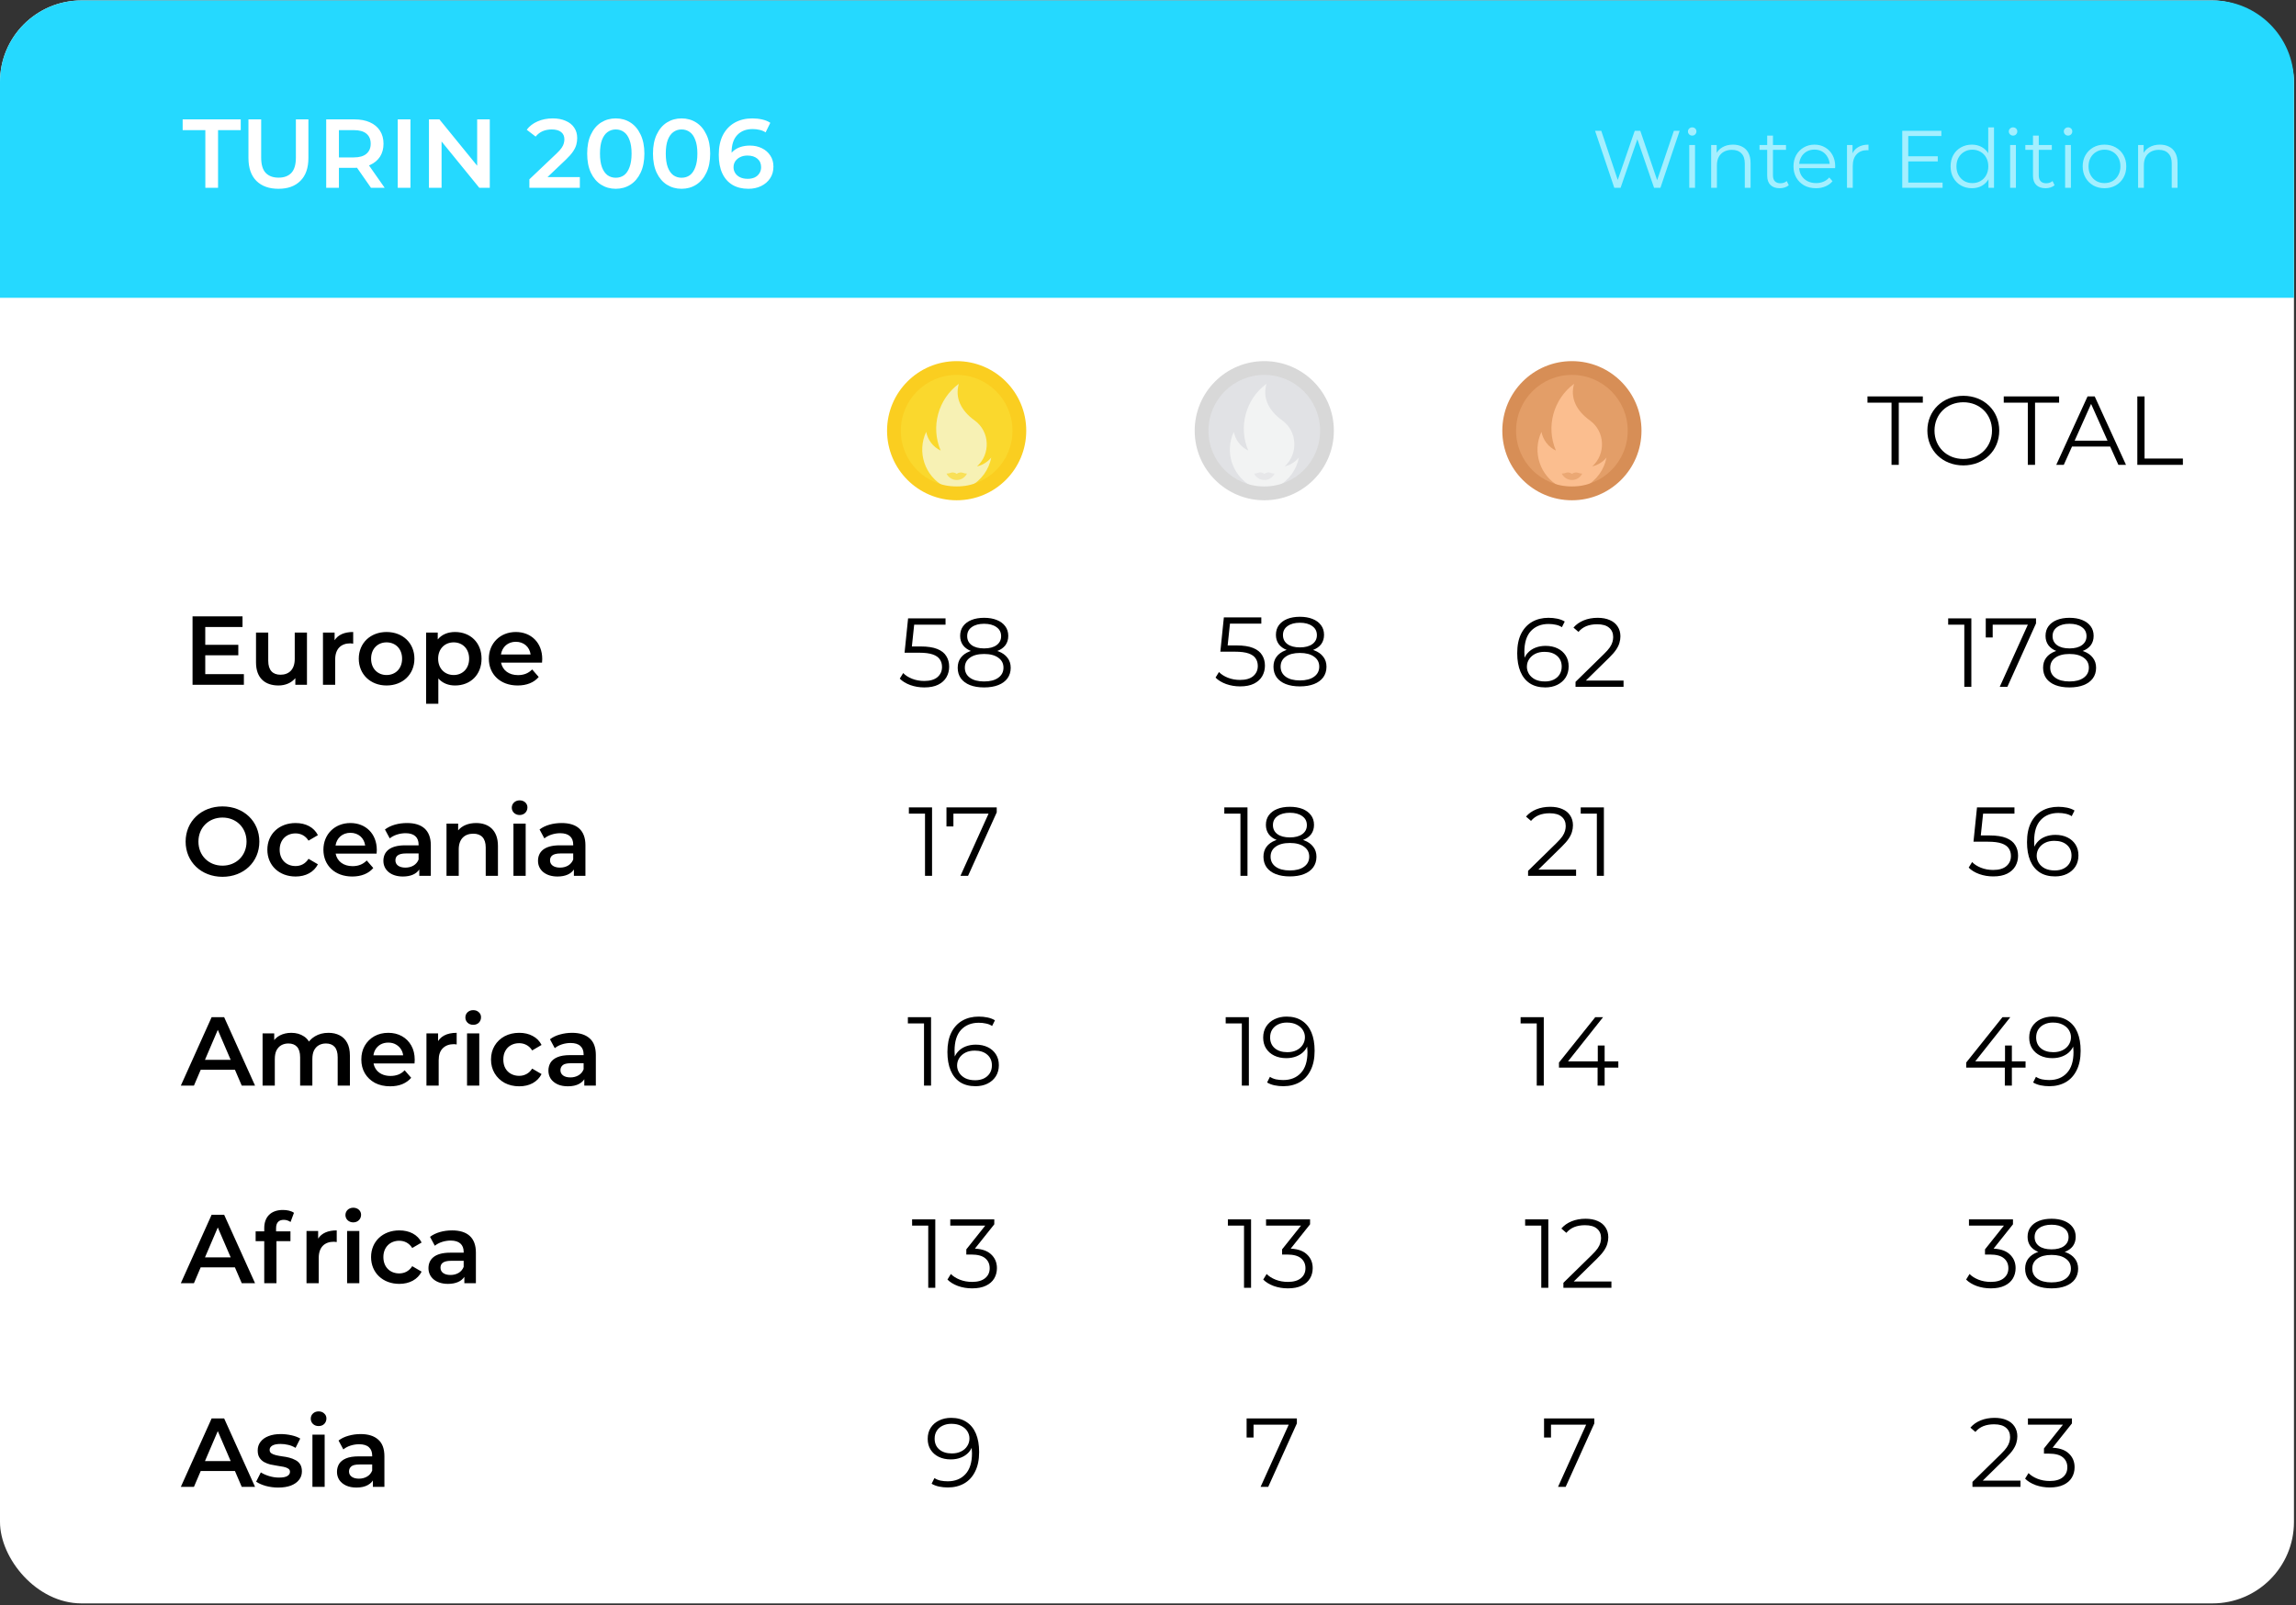 <svg width="1127" height="788" viewBox="0 0 1127 788" fill="none" xmlns="http://www.w3.org/2000/svg">
<rect x="0" y="0" width="1127" height="788" fill="#333333" stroke="none"/>
<rect y="0.211" width="1126" height="787" rx="40" fill="white"/>
<g clip-path="url(#clip0_4886_7716)">
<path d="M469.623 241.289C486.098 241.289 499.454 227.933 499.454 211.458C499.454 194.982 486.098 181.626 469.623 181.626C453.147 181.626 439.792 194.982 439.792 211.458C439.792 227.933 453.147 241.289 469.623 241.289Z" fill="#FAD82D"/>
<path d="M463.533 238.859C453.911 233.71 449.988 221.909 454.627 212.024C455.377 215.928 457.923 219.408 461.726 221.211C456.764 209.609 460.417 195.97 470.654 188.429C468.641 195.325 471.734 201.633 478.368 206.395C485.958 211.844 486.277 222.959 479.579 228.97C482.238 228.351 484.713 226.885 486.562 224.643C485.422 230.519 481.736 235.836 476.088 238.859" fill="#F7F1B4"/>
<g opacity="0.68">
<path d="M472.638 232.128C471.903 231.854 470.666 231.828 469.619 232.679C468.573 231.828 467.336 231.854 466.601 232.128C465.986 232.357 465.506 232.51 464.598 232.503C465.494 234.374 467.407 235.664 469.619 235.664C471.832 235.664 473.741 234.374 474.641 232.503C473.737 232.51 473.253 232.357 472.638 232.128Z" fill="#FAD82D"/>
</g>
<path d="M469.574 177.299C450.708 177.299 435.416 192.592 435.416 211.458C435.416 230.324 450.708 245.617 469.574 245.617C488.441 245.617 503.733 230.324 503.733 211.458C503.733 192.592 488.441 177.299 469.574 177.299ZM469.574 238.859C454.439 238.859 442.173 226.589 442.173 211.458C442.173 196.327 454.439 184.057 469.574 184.057C484.709 184.057 496.976 196.327 496.976 211.458C496.976 226.589 484.706 238.859 469.574 238.859Z" fill="#FACE20"/>
</g>
<path d="M771.623 242.557C788.799 242.557 802.722 228.633 802.722 211.458C802.722 194.283 788.799 180.359 771.623 180.359C754.448 180.359 740.524 194.283 740.524 211.458C740.524 228.633 754.448 242.557 771.623 242.557Z" fill="#E39E68"/>
<path d="M765.533 238.859C755.911 233.71 751.988 221.909 756.627 212.024C757.377 215.928 759.923 219.408 763.726 221.211C758.764 209.609 762.417 195.97 772.654 188.429C770.641 195.325 773.734 201.633 780.368 206.395C787.958 211.844 788.277 222.959 781.579 228.97C784.238 228.351 786.713 226.885 788.562 224.643C787.422 230.519 783.736 235.836 778.088 238.859" fill="#FBBE8F"/>
<g opacity="0.68">
<path d="M774.638 232.128C773.903 231.854 772.666 231.828 771.619 232.679C770.573 231.828 769.336 231.854 768.601 232.128C767.986 232.357 767.506 232.51 766.598 232.503C767.494 234.374 769.407 235.664 771.619 235.664C773.832 235.664 775.741 234.374 776.641 232.503C775.737 232.51 775.253 232.357 774.638 232.128Z" fill="#E39E68"/>
</g>
<path d="M771.574 177.299C752.708 177.299 737.416 192.592 737.416 211.458C737.416 230.324 752.708 245.617 771.574 245.617C790.441 245.617 805.733 230.324 805.733 211.458C805.733 192.592 790.441 177.299 771.574 177.299ZM771.574 238.859C756.439 238.859 744.173 226.589 744.173 211.458C744.173 196.327 756.439 184.057 771.574 184.057C786.709 184.057 798.976 196.327 798.976 211.458C798.976 226.589 786.706 238.859 771.574 238.859Z" fill="#D78E56"/>
<path d="M620.623 242.028C637.506 242.028 651.193 228.341 651.193 211.458C651.193 194.574 637.506 180.888 620.623 180.888C603.739 180.888 590.053 194.574 590.053 211.458C590.053 228.341 603.739 242.028 620.623 242.028Z" fill="#E1E2E5"/>
<path d="M614.533 238.859C604.911 233.71 600.988 221.909 605.627 212.024C606.377 215.928 608.923 219.408 612.726 221.211C607.764 209.609 611.417 195.97 621.654 188.429C619.641 195.325 622.734 201.633 629.368 206.395C636.958 211.844 637.277 222.959 630.579 228.97C633.238 228.351 635.713 226.885 637.562 224.643C636.422 230.519 632.736 235.836 627.088 238.859" fill="#F2F3F3"/>
<g opacity="0.68">
<path d="M623.638 232.128C622.903 231.854 621.666 231.828 620.619 232.679C619.573 231.828 618.336 231.854 617.601 232.128C616.986 232.357 616.506 232.51 615.598 232.503C616.494 234.374 618.407 235.664 620.619 235.664C622.832 235.664 624.741 234.374 625.641 232.503C624.737 232.51 624.253 232.357 623.638 232.128Z" fill="#E1E2E5"/>
</g>
<path d="M620.574 177.299C601.708 177.299 586.416 192.592 586.416 211.458C586.416 230.324 601.708 245.617 620.574 245.617C639.441 245.617 654.733 230.324 654.733 211.458C654.733 192.592 639.441 177.299 620.574 177.299ZM620.574 238.859C605.439 238.859 593.173 226.589 593.173 211.458C593.173 196.327 605.439 184.057 620.574 184.057C635.709 184.057 647.976 196.327 647.976 211.458C647.976 226.589 635.706 238.859 620.574 238.859Z" fill="#D8D8D8"/>
<path d="M928.466 228.211V197.683H916.658V194.611H943.826V197.683H932.018V228.211H928.466ZM963.72 228.499C953.544 228.499 946.056 221.203 946.056 211.411C946.056 201.619 953.544 194.323 963.72 194.323C973.8 194.323 981.336 201.571 981.336 211.411C981.336 221.251 973.8 228.499 963.72 228.499ZM963.72 225.331C971.784 225.331 977.784 219.427 977.784 211.411C977.784 203.395 971.784 197.491 963.72 197.491C955.608 197.491 949.56 203.395 949.56 211.411C949.56 219.427 955.608 225.331 963.72 225.331ZM995.357 228.211V197.683H983.549V194.611H1010.72V197.683H998.909V228.211H995.357ZM1039.81 228.211L1035.78 219.235H1017.06L1013.02 228.211H1009.33L1024.69 194.611H1028.19L1043.55 228.211H1039.81ZM1018.35 216.355H1034.48L1026.42 198.307L1018.35 216.355ZM1049.11 228.211V194.611H1052.66V225.139H1071.48V228.211H1049.11Z" fill="black"/>
<path d="M453.706 337.499C451.306 337.499 449.018 337.115 446.842 336.347C444.666 335.547 442.938 334.491 441.658 333.179L443.338 330.443C444.394 331.563 445.834 332.491 447.658 333.227C449.514 333.963 451.514 334.331 453.658 334.331C456.506 334.331 458.666 333.707 460.138 332.459C461.642 331.179 462.394 329.515 462.394 327.467C462.394 326.027 462.042 324.795 461.338 323.771C460.666 322.715 459.514 321.899 457.882 321.323C456.25 320.747 454.01 320.459 451.162 320.459H444.01L445.738 303.611H464.122V306.683H447.13L448.906 305.003L447.418 319.115L445.642 317.387H451.93C455.322 317.387 458.042 317.803 460.09 318.635C462.138 319.467 463.61 320.635 464.506 322.139C465.434 323.611 465.898 325.339 465.898 327.323C465.898 329.211 465.45 330.939 464.554 332.507C463.658 334.043 462.314 335.259 460.522 336.155C458.73 337.051 456.458 337.499 453.706 337.499ZM483.053 337.499C480.365 337.499 478.045 337.115 476.093 336.347C474.173 335.579 472.685 334.475 471.629 333.035C470.605 331.563 470.093 329.835 470.093 327.851C470.093 325.931 470.589 324.299 471.581 322.955C472.605 321.579 474.077 320.523 475.997 319.787C477.949 319.051 480.301 318.683 483.053 318.683C485.773 318.683 488.109 319.051 490.061 319.787C492.013 320.523 493.501 321.579 494.525 322.955C495.581 324.299 496.109 325.931 496.109 327.851C496.109 329.835 495.581 331.563 494.525 333.035C493.469 334.475 491.965 335.579 490.013 336.347C488.061 337.115 485.741 337.499 483.053 337.499ZM483.053 334.571C486.029 334.571 488.349 333.963 490.013 332.747C491.709 331.531 492.557 329.883 492.557 327.803C492.557 325.723 491.709 324.091 490.013 322.907C488.349 321.691 486.029 321.083 483.053 321.083C480.077 321.083 477.757 321.691 476.093 322.907C474.429 324.091 473.597 325.723 473.597 327.803C473.597 329.883 474.429 331.531 476.093 332.747C477.757 333.963 480.077 334.571 483.053 334.571ZM483.053 320.651C480.557 320.651 478.429 320.315 476.669 319.643C474.941 318.971 473.613 318.011 472.685 316.763C471.757 315.483 471.293 313.963 471.293 312.203C471.293 310.347 471.773 308.763 472.733 307.451C473.725 306.107 475.101 305.083 476.861 304.379C478.621 303.675 480.685 303.323 483.053 303.323C485.421 303.323 487.485 303.675 489.245 304.379C491.037 305.083 492.429 306.107 493.421 307.451C494.413 308.763 494.909 310.347 494.909 312.203C494.909 313.963 494.445 315.483 493.517 316.763C492.589 318.011 491.229 318.971 489.437 319.643C487.677 320.315 485.549 320.651 483.053 320.651ZM483.053 318.347C485.677 318.347 487.725 317.803 489.197 316.715C490.669 315.627 491.405 314.171 491.405 312.347C491.405 310.427 490.637 308.939 489.101 307.883C487.597 306.795 485.581 306.251 483.053 306.251C480.525 306.251 478.509 306.795 477.005 307.883C475.501 308.939 474.749 310.411 474.749 312.299C474.749 314.155 475.469 315.627 476.909 316.715C478.381 317.803 480.429 318.347 483.053 318.347Z" fill="black"/>
<path d="M100.752 330.979H119.712V336.211H94.512V302.611H119.04V307.843H100.752V316.579H116.976V321.715H100.752V330.979ZM144.674 310.579H150.674V336.211H144.962V332.947C143.042 335.299 140.018 336.547 136.706 336.547C130.13 336.547 125.666 332.947 125.666 325.219V310.579H131.666V324.403C131.666 329.059 133.874 331.267 137.666 331.267C141.842 331.267 144.674 328.675 144.674 323.539V310.579ZM164.242 314.323C165.97 311.635 169.09 310.291 173.362 310.291V316.003C172.834 315.907 172.402 315.859 171.97 315.859C167.41 315.859 164.53 318.547 164.53 323.779V336.211H158.53V310.579H164.242V314.323ZM189.737 336.547C181.865 336.547 176.105 331.075 176.105 323.395C176.105 315.715 181.865 310.291 189.737 310.291C197.705 310.291 203.417 315.715 203.417 323.395C203.417 331.075 197.705 336.547 189.737 336.547ZM189.737 331.411C194.105 331.411 197.369 328.291 197.369 323.395C197.369 318.499 194.105 315.379 189.737 315.379C185.417 315.379 182.153 318.499 182.153 323.395C182.153 328.291 185.417 331.411 189.737 331.411ZM223.363 310.291C230.851 310.291 236.371 315.475 236.371 323.395C236.371 331.363 230.851 336.547 223.363 336.547C220.099 336.547 217.219 335.443 215.155 333.091V345.523H209.155V310.579H214.867V313.939C216.883 311.491 219.859 310.291 223.363 310.291ZM222.691 331.411C227.011 331.411 230.275 328.291 230.275 323.395C230.275 318.499 227.011 315.379 222.691 315.379C218.371 315.379 215.059 318.499 215.059 323.395C215.059 328.291 218.371 331.411 222.691 331.411ZM266.157 323.539C266.157 324.019 266.109 324.739 266.061 325.315H245.949C246.669 329.059 249.789 331.459 254.253 331.459C257.133 331.459 259.389 330.547 261.213 328.675L264.429 332.371C262.125 335.107 258.525 336.547 254.109 336.547C245.517 336.547 239.949 331.027 239.949 323.395C239.949 315.763 245.565 310.291 253.197 310.291C260.685 310.291 266.157 315.523 266.157 323.539ZM253.197 315.091C249.309 315.091 246.477 317.587 245.901 321.331H260.445C259.965 317.635 257.133 315.091 253.197 315.091Z" fill="black"/>
<path d="M608.706 336.993C606.306 336.993 604.018 336.609 601.842 335.841C599.666 335.041 597.938 333.985 596.658 332.673L598.338 329.937C599.394 331.057 600.834 331.985 602.658 332.721C604.514 333.457 606.514 333.825 608.658 333.825C611.506 333.825 613.666 333.201 615.138 331.953C616.642 330.673 617.394 329.009 617.394 326.961C617.394 325.521 617.042 324.289 616.338 323.265C615.666 322.209 614.514 321.393 612.882 320.817C611.25 320.241 609.01 319.953 606.162 319.953H599.01L600.738 303.105H619.122V306.177H602.13L603.906 304.497L602.418 318.609L600.642 316.881H606.93C610.322 316.881 613.042 317.297 615.09 318.129C617.138 318.961 618.61 320.129 619.506 321.633C620.434 323.105 620.898 324.833 620.898 326.817C620.898 328.705 620.45 330.433 619.554 332.001C618.658 333.537 617.314 334.753 615.522 335.649C613.73 336.545 611.458 336.993 608.706 336.993ZM638.053 336.993C635.365 336.993 633.045 336.609 631.093 335.841C629.173 335.073 627.685 333.969 626.629 332.529C625.605 331.057 625.093 329.329 625.093 327.345C625.093 325.425 625.589 323.793 626.581 322.449C627.605 321.073 629.077 320.017 630.997 319.281C632.949 318.545 635.301 318.177 638.053 318.177C640.773 318.177 643.109 318.545 645.061 319.281C647.013 320.017 648.501 321.073 649.525 322.449C650.581 323.793 651.109 325.425 651.109 327.345C651.109 329.329 650.581 331.057 649.525 332.529C648.469 333.969 646.965 335.073 645.013 335.841C643.061 336.609 640.741 336.993 638.053 336.993ZM638.053 334.065C641.029 334.065 643.349 333.457 645.013 332.241C646.709 331.025 647.557 329.377 647.557 327.297C647.557 325.217 646.709 323.585 645.013 322.401C643.349 321.185 641.029 320.577 638.053 320.577C635.077 320.577 632.757 321.185 631.093 322.401C629.429 323.585 628.597 325.217 628.597 327.297C628.597 329.377 629.429 331.025 631.093 332.241C632.757 333.457 635.077 334.065 638.053 334.065ZM638.053 320.145C635.557 320.145 633.429 319.809 631.669 319.137C629.941 318.465 628.613 317.505 627.685 316.257C626.757 314.977 626.293 313.457 626.293 311.697C626.293 309.841 626.773 308.257 627.733 306.945C628.725 305.601 630.101 304.577 631.861 303.873C633.621 303.169 635.685 302.817 638.053 302.817C640.421 302.817 642.485 303.169 644.245 303.873C646.037 304.577 647.429 305.601 648.421 306.945C649.413 308.257 649.909 309.841 649.909 311.697C649.909 313.457 649.445 314.977 648.517 316.257C647.589 317.505 646.229 318.465 644.437 319.137C642.677 319.809 640.549 320.145 638.053 320.145ZM638.053 317.841C640.677 317.841 642.725 317.297 644.197 316.209C645.669 315.121 646.405 313.665 646.405 311.841C646.405 309.921 645.637 308.433 644.101 307.377C642.597 306.289 640.581 305.745 638.053 305.745C635.525 305.745 633.509 306.289 632.005 307.377C630.501 308.433 629.749 309.905 629.749 311.793C629.749 313.649 630.469 315.121 631.909 316.209C633.381 317.297 635.429 317.841 638.053 317.841Z" fill="black"/>
<path d="M758.506 337.499C755.53 337.499 753.018 336.843 750.97 335.531C748.922 334.187 747.37 332.267 746.314 329.771C745.258 327.243 744.73 324.219 744.73 320.699C744.73 316.891 745.37 313.707 746.65 311.147C747.962 308.555 749.77 306.603 752.074 305.291C754.378 303.979 757.05 303.323 760.09 303.323C761.594 303.323 763.034 303.467 764.41 303.755C765.786 304.043 767.002 304.507 768.058 305.147L766.666 307.931C765.802 307.355 764.81 306.955 763.69 306.731C762.57 306.475 761.386 306.347 760.138 306.347C756.522 306.347 753.626 307.499 751.45 309.803C749.306 312.107 748.234 315.547 748.234 320.123C748.234 320.827 748.266 321.707 748.33 322.763C748.426 323.787 748.618 324.811 748.906 325.835L747.706 324.923C748.058 323.259 748.746 321.851 749.77 320.699C750.794 319.515 752.074 318.619 753.61 318.011C755.146 317.403 756.826 317.099 758.65 317.099C760.89 317.099 762.858 317.515 764.554 318.347C766.25 319.179 767.578 320.347 768.538 321.851C769.498 323.355 769.978 325.131 769.978 327.179C769.978 329.259 769.482 331.083 768.49 332.651C767.498 334.187 766.122 335.387 764.362 336.251C762.634 337.083 760.682 337.499 758.506 337.499ZM758.362 334.571C759.962 334.571 761.37 334.283 762.586 333.707C763.834 333.099 764.81 332.251 765.514 331.163C766.218 330.043 766.57 328.747 766.57 327.275C766.57 325.067 765.802 323.307 764.266 321.995C762.762 320.683 760.714 320.027 758.122 320.027C756.394 320.027 754.89 320.347 753.61 320.987C752.33 321.627 751.322 322.507 750.586 323.627C749.85 324.715 749.482 325.963 749.482 327.371C749.482 328.587 749.818 329.755 750.49 330.875C751.162 331.963 752.154 332.859 753.466 333.563C754.81 334.235 756.442 334.571 758.362 334.571ZM773.356 337.211V334.763L787.324 321.083C788.604 319.835 789.564 318.747 790.204 317.819C790.844 316.859 791.276 315.963 791.5 315.131C791.724 314.299 791.836 313.515 791.836 312.779C791.836 310.827 791.164 309.291 789.82 308.171C788.508 307.051 786.556 306.491 783.964 306.491C781.98 306.491 780.22 306.795 778.684 307.403C777.18 308.011 775.884 308.955 774.796 310.235L772.348 308.123C773.66 306.587 775.34 305.403 777.388 304.571C779.436 303.739 781.724 303.323 784.252 303.323C786.524 303.323 788.492 303.691 790.156 304.427C791.82 305.131 793.1 306.171 793.996 307.547C794.924 308.923 795.388 310.539 795.388 312.395C795.388 313.483 795.228 314.555 794.908 315.611C794.62 316.667 794.076 317.787 793.276 318.971C792.508 320.123 791.372 321.435 789.868 322.907L777.052 335.483L776.092 334.139H796.924V337.211H773.356Z" fill="black"/>
<path d="M964.188 337.211V305.051L965.724 306.683H956.268V303.611H967.644V337.211H964.188ZM981.58 337.211L996.076 305.147L997.132 306.683H976.348L978.124 305.003V312.971H974.716V303.611H999.388V306.059L985.324 337.211H981.58ZM1015.82 337.499C1013.13 337.499 1010.81 337.115 1008.86 336.347C1006.94 335.579 1005.45 334.475 1004.39 333.035C1003.37 331.563 1002.86 329.835 1002.86 327.851C1002.86 325.931 1003.35 324.299 1004.35 322.955C1005.37 321.579 1006.84 320.523 1008.76 319.787C1010.71 319.051 1013.07 318.683 1015.82 318.683C1018.54 318.683 1020.87 319.051 1022.83 319.787C1024.78 320.523 1026.27 321.579 1027.29 322.955C1028.35 324.299 1028.87 325.931 1028.87 327.851C1028.87 329.835 1028.35 331.563 1027.29 333.035C1026.23 334.475 1024.73 335.579 1022.78 336.347C1020.83 337.115 1018.51 337.499 1015.82 337.499ZM1015.82 334.571C1018.79 334.571 1021.11 333.963 1022.78 332.747C1024.47 331.531 1025.32 329.883 1025.32 327.803C1025.32 325.723 1024.47 324.091 1022.78 322.907C1021.11 321.691 1018.79 321.083 1015.82 321.083C1012.84 321.083 1010.52 321.691 1008.86 322.907C1007.19 324.091 1006.36 325.723 1006.36 327.803C1006.36 329.883 1007.19 331.531 1008.86 332.747C1010.52 333.963 1012.84 334.571 1015.82 334.571ZM1015.82 320.651C1013.32 320.651 1011.19 320.315 1009.43 319.643C1007.71 318.971 1006.38 318.011 1005.45 316.763C1004.52 315.483 1004.06 313.963 1004.06 312.203C1004.06 310.347 1004.54 308.763 1005.5 307.451C1006.49 306.107 1007.87 305.083 1009.63 304.379C1011.39 303.675 1013.45 303.323 1015.82 303.323C1018.19 303.323 1020.25 303.675 1022.01 304.379C1023.8 305.083 1025.19 306.107 1026.19 307.451C1027.18 308.763 1027.67 310.347 1027.67 312.203C1027.67 313.963 1027.21 315.483 1026.28 316.763C1025.35 318.011 1023.99 318.971 1022.2 319.643C1020.44 320.315 1018.31 320.651 1015.82 320.651ZM1015.82 318.347C1018.44 318.347 1020.49 317.803 1021.96 316.715C1023.43 315.627 1024.17 314.171 1024.17 312.347C1024.17 310.427 1023.4 308.939 1021.87 307.883C1020.36 306.795 1018.35 306.251 1015.82 306.251C1013.29 306.251 1011.27 306.795 1009.77 307.883C1008.27 308.939 1007.51 310.411 1007.51 312.299C1007.51 314.155 1008.23 315.627 1009.67 316.715C1011.15 317.803 1013.19 318.347 1015.82 318.347Z" fill="black"/>
<path d="M453.555 533V500.84L455.091 502.472H445.635V499.4H457.011V533H453.555ZM478.819 533.288C475.843 533.288 473.331 532.632 471.283 531.32C469.235 529.976 467.683 528.056 466.627 525.56C465.571 523.032 465.043 520.008 465.043 516.488C465.043 512.68 465.683 509.496 466.963 506.936C468.275 504.344 470.083 502.392 472.387 501.08C474.691 499.768 477.363 499.112 480.403 499.112C481.907 499.112 483.347 499.256 484.723 499.544C486.099 499.832 487.315 500.296 488.371 500.936L486.979 503.72C486.115 503.144 485.123 502.744 484.003 502.52C482.883 502.264 481.699 502.136 480.451 502.136C476.835 502.136 473.939 503.288 471.763 505.592C469.619 507.896 468.547 511.336 468.547 515.912C468.547 516.616 468.579 517.496 468.643 518.552C468.739 519.576 468.931 520.6 469.219 521.624L468.019 520.712C468.371 519.048 469.059 517.64 470.083 516.488C471.107 515.304 472.387 514.408 473.923 513.8C475.459 513.192 477.139 512.888 478.963 512.888C481.203 512.888 483.171 513.304 484.867 514.136C486.563 514.968 487.891 516.136 488.851 517.64C489.811 519.144 490.291 520.92 490.291 522.968C490.291 525.048 489.795 526.872 488.803 528.44C487.811 529.976 486.435 531.176 484.675 532.04C482.947 532.872 480.995 533.288 478.819 533.288ZM478.675 530.36C480.275 530.36 481.683 530.072 482.899 529.496C484.147 528.888 485.123 528.04 485.827 526.952C486.531 525.832 486.883 524.536 486.883 523.064C486.883 520.856 486.115 519.096 484.579 517.784C483.075 516.472 481.027 515.816 478.435 515.816C476.707 515.816 475.203 516.136 473.923 516.776C472.643 517.416 471.635 518.296 470.899 519.416C470.163 520.504 469.795 521.752 469.795 523.16C469.795 524.376 470.131 525.544 470.803 526.664C471.475 527.752 472.467 528.648 473.779 529.352C475.123 530.024 476.755 530.36 478.675 530.36Z" fill="black"/>
<path d="M88.76 533L103.88 499.4H110.024L125.192 533H118.664L105.656 502.712H108.152L95.192 533H88.76ZM95.72 525.224L97.4 520.328H115.544L117.224 525.224H95.72ZM161.241 507.08C163.289 507.08 165.097 507.48 166.665 508.28C168.265 509.08 169.513 510.312 170.409 511.976C171.305 513.608 171.753 515.72 171.753 518.312V533H165.753V519.08C165.753 516.808 165.257 515.112 164.265 513.992C163.273 512.872 161.849 512.312 159.993 512.312C158.681 512.312 157.513 512.6 156.489 513.176C155.497 513.752 154.713 514.6 154.137 515.72C153.593 516.84 153.321 518.264 153.321 519.992V533H147.321V519.08C147.321 516.808 146.825 515.112 145.833 513.992C144.841 512.872 143.417 512.312 141.561 512.312C140.249 512.312 139.081 512.6 138.057 513.176C137.065 513.752 136.281 514.6 135.705 515.72C135.161 516.84 134.889 518.264 134.889 519.992V533H128.889V507.368H134.601V514.184L133.593 512.168C134.457 510.504 135.705 509.24 137.337 508.376C139.001 507.512 140.889 507.08 143.001 507.08C145.401 507.08 147.481 507.672 149.241 508.856C151.033 510.04 152.217 511.832 152.793 514.232L150.441 513.416C151.273 511.496 152.649 509.96 154.569 508.808C156.489 507.656 158.713 507.08 161.241 507.08ZM191.515 533.336C188.667 533.336 186.171 532.776 184.027 531.656C181.915 530.504 180.267 528.936 179.083 526.952C177.931 524.968 177.355 522.712 177.355 520.184C177.355 517.624 177.915 515.368 179.035 513.416C180.187 511.432 181.755 509.88 183.739 508.76C185.755 507.64 188.043 507.08 190.603 507.08C193.099 507.08 195.323 507.624 197.275 508.712C199.227 509.8 200.763 511.336 201.883 513.32C203.003 515.304 203.563 517.64 203.563 520.328C203.563 520.584 203.547 520.872 203.515 521.192C203.515 521.512 203.499 521.816 203.467 522.104H182.107V518.12H200.299L197.947 519.368C197.979 517.896 197.675 516.6 197.035 515.48C196.395 514.36 195.515 513.48 194.395 512.84C193.307 512.2 192.043 511.88 190.603 511.88C189.131 511.88 187.835 512.2 186.715 512.84C185.627 513.48 184.763 514.376 184.123 515.528C183.515 516.648 183.211 517.976 183.211 519.512V520.472C183.211 522.008 183.563 523.368 184.267 524.552C184.971 525.736 185.963 526.648 187.243 527.288C188.523 527.928 189.995 528.248 191.659 528.248C193.099 528.248 194.395 528.024 195.547 527.576C196.699 527.128 197.723 526.424 198.619 525.464L201.835 529.16C200.683 530.504 199.227 531.544 197.467 532.28C195.739 532.984 193.755 533.336 191.515 533.336ZM209.327 533V507.368H215.039V514.424L214.367 512.36C215.135 510.632 216.335 509.32 217.967 508.424C219.631 507.528 221.695 507.08 224.159 507.08V512.792C223.903 512.728 223.663 512.696 223.439 512.696C223.215 512.664 222.991 512.648 222.767 512.648C220.495 512.648 218.687 513.32 217.343 514.664C215.999 515.976 215.327 517.944 215.327 520.568V533H209.327ZM229.249 533V507.368H235.249V533H229.249ZM232.273 503.144C231.153 503.144 230.225 502.792 229.489 502.088C228.785 501.384 228.433 500.536 228.433 499.544C228.433 498.52 228.785 497.672 229.489 497C230.225 496.296 231.153 495.944 232.273 495.944C233.393 495.944 234.305 496.28 235.009 496.952C235.745 497.592 236.113 498.408 236.113 499.4C236.113 500.456 235.761 501.352 235.057 502.088C234.353 502.792 233.425 503.144 232.273 503.144ZM254.884 533.336C252.196 533.336 249.796 532.776 247.684 531.656C245.604 530.504 243.972 528.936 242.788 526.952C241.604 524.968 241.012 522.712 241.012 520.184C241.012 517.624 241.604 515.368 242.788 513.416C243.972 511.432 245.604 509.88 247.684 508.76C249.796 507.64 252.196 507.08 254.884 507.08C257.38 507.08 259.572 507.592 261.46 508.616C263.38 509.608 264.836 511.08 265.828 513.032L261.22 515.72C260.452 514.504 259.508 513.608 258.388 513.032C257.3 512.456 256.116 512.168 254.836 512.168C253.364 512.168 252.036 512.488 250.852 513.128C249.668 513.768 248.74 514.696 248.068 515.912C247.396 517.096 247.06 518.52 247.06 520.184C247.06 521.848 247.396 523.288 248.068 524.504C248.74 525.688 249.668 526.6 250.852 527.24C252.036 527.88 253.364 528.2 254.836 528.2C256.116 528.2 257.3 527.912 258.388 527.336C259.508 526.76 260.452 525.864 261.22 524.648L265.828 527.336C264.836 529.256 263.38 530.744 261.46 531.8C259.572 532.824 257.38 533.336 254.884 533.336ZM286.806 533V527.816L286.47 526.712V517.64C286.47 515.88 285.942 514.52 284.886 513.56C283.83 512.568 282.23 512.072 280.086 512.072C278.646 512.072 277.222 512.296 275.814 512.744C274.438 513.192 273.27 513.816 272.31 514.616L269.958 510.248C271.334 509.192 272.966 508.408 274.854 507.896C276.774 507.352 278.758 507.08 280.806 507.08C284.518 507.08 287.382 507.976 289.398 509.768C291.446 511.528 292.47 514.264 292.47 517.976V533H286.806ZM278.742 533.336C276.822 533.336 275.142 533.016 273.702 532.376C272.262 531.704 271.142 530.792 270.342 529.64C269.574 528.456 269.19 527.128 269.19 525.656C269.19 524.216 269.526 522.92 270.198 521.768C270.902 520.616 272.038 519.704 273.606 519.032C275.174 518.36 277.254 518.024 279.846 518.024H287.286V522.008H280.278C278.23 522.008 276.854 522.344 276.15 523.016C275.446 523.656 275.094 524.456 275.094 525.416C275.094 526.504 275.526 527.368 276.39 528.008C277.254 528.648 278.454 528.968 279.99 528.968C281.462 528.968 282.774 528.632 283.926 527.96C285.11 527.288 285.958 526.296 286.47 524.984L287.478 528.584C286.902 530.088 285.862 531.256 284.358 532.088C282.886 532.92 281.014 533.336 278.742 533.336Z" fill="black"/>
<path d="M609.555 533V500.84L611.091 502.472H601.635V499.4H613.011V533H609.555ZM631.507 499.112C634.483 499.112 636.995 499.784 639.043 501.128C641.091 502.44 642.643 504.344 643.699 506.84C644.755 509.336 645.283 512.36 645.283 515.912C645.283 519.688 644.627 522.872 643.315 525.464C642.035 528.056 640.243 530.008 637.939 531.32C635.635 532.632 632.963 533.288 629.923 533.288C628.419 533.288 626.979 533.144 625.603 532.856C624.259 532.568 623.043 532.104 621.955 531.464L623.347 528.68C624.211 529.256 625.203 529.672 626.323 529.928C627.475 530.152 628.659 530.264 629.875 530.264C633.491 530.264 636.371 529.112 638.515 526.808C640.691 524.504 641.779 521.064 641.779 516.488C641.779 515.752 641.731 514.872 641.635 513.848C641.571 512.824 641.395 511.8 641.107 510.776L642.307 511.688C641.987 513.352 641.299 514.776 640.243 515.96C639.219 517.112 637.939 517.992 636.403 518.6C634.899 519.208 633.219 519.512 631.363 519.512C629.155 519.512 627.187 519.096 625.459 518.264C623.763 517.432 622.435 516.264 621.475 514.76C620.515 513.256 620.035 511.48 620.035 509.432C620.035 507.32 620.531 505.496 621.523 503.96C622.515 502.424 623.875 501.24 625.603 500.408C627.363 499.544 629.331 499.112 631.507 499.112ZM631.651 502.04C630.051 502.04 628.627 502.344 627.379 502.952C626.163 503.528 625.203 504.36 624.499 505.448C623.795 506.536 623.443 507.832 623.443 509.336C623.443 511.544 624.195 513.304 625.699 514.616C627.235 515.928 629.299 516.584 631.891 516.584C633.619 516.584 635.123 516.264 636.403 515.624C637.715 514.984 638.723 514.104 639.427 512.984C640.163 511.864 640.531 510.616 640.531 509.24C640.531 507.992 640.195 506.824 639.523 505.736C638.851 504.648 637.859 503.768 636.547 503.096C635.235 502.392 633.603 502.04 631.651 502.04Z" fill="black"/>
<path d="M754.313 533V500.84L755.849 502.472H746.393V499.4H757.769V533H754.313ZM765.225 524.168V521.672L783.033 499.4H786.873L769.209 521.672L767.337 521.096H794.361V524.168H765.225ZM784.185 533V524.168L784.281 521.096V513.32H787.641V533H784.185Z" fill="black"/>
<path d="M965.117 524.168V521.672L982.925 499.4H986.765L969.101 521.672L967.229 521.096H994.253V524.168H965.117ZM984.077 533V524.168L984.173 521.096V513.32H987.533V533H984.077ZM1007.52 499.112C1010.49 499.112 1013 499.784 1015.05 501.128C1017.1 502.44 1018.65 504.344 1019.71 506.84C1020.76 509.336 1021.29 512.36 1021.29 515.912C1021.29 519.688 1020.64 522.872 1019.32 525.464C1018.04 528.056 1016.25 530.008 1013.95 531.32C1011.64 532.632 1008.97 533.288 1005.93 533.288C1004.43 533.288 1002.99 533.144 1001.61 532.856C1000.27 532.568 999.052 532.104 997.964 531.464L999.356 528.68C1000.22 529.256 1001.21 529.672 1002.33 529.928C1003.48 530.152 1004.67 530.264 1005.88 530.264C1009.5 530.264 1012.38 529.112 1014.52 526.808C1016.7 524.504 1017.79 521.064 1017.79 516.488C1017.79 515.752 1017.74 514.872 1017.64 513.848C1017.58 512.824 1017.4 511.8 1017.12 510.776L1018.32 511.688C1018 513.352 1017.31 514.776 1016.25 515.96C1015.23 517.112 1013.95 517.992 1012.41 518.6C1010.91 519.208 1009.23 519.512 1007.37 519.512C1005.16 519.512 1003.2 519.096 1001.47 518.264C999.772 517.432 998.444 516.264 997.484 514.76C996.524 513.256 996.044 511.48 996.044 509.432C996.044 507.32 996.54 505.496 997.532 503.96C998.524 502.424 999.884 501.24 1001.61 500.408C1003.37 499.544 1005.34 499.112 1007.52 499.112ZM1007.66 502.04C1006.06 502.04 1004.64 502.344 1003.39 502.952C1002.17 503.528 1001.21 504.36 1000.51 505.448C999.804 506.536 999.452 507.832 999.452 509.336C999.452 511.544 1000.2 513.304 1001.71 514.616C1003.24 515.928 1005.31 516.584 1007.9 516.584C1009.63 516.584 1011.13 516.264 1012.41 515.624C1013.72 514.984 1014.73 514.104 1015.44 512.984C1016.17 511.864 1016.54 510.616 1016.54 509.24C1016.54 507.992 1016.2 506.824 1015.53 505.736C1014.86 504.648 1013.87 503.768 1012.56 503.096C1011.24 502.392 1009.61 502.04 1007.66 502.04Z" fill="black"/>
<path d="M454.047 430V397.84L455.583 399.472H446.127V396.4H457.503V430H454.047ZM471.439 430L485.935 397.936L486.991 399.472H466.207L467.983 397.792V405.76H464.575V396.4H489.247V398.848L475.183 430H471.439Z" fill="black"/>
<path d="M109.208 430.48C98.792 430.48 91.112 423.136 91.112 413.2C91.112 403.264 98.792 395.92 109.208 395.92C119.624 395.92 127.304 403.216 127.304 413.2C127.304 423.184 119.624 430.48 109.208 430.48ZM109.208 425.008C115.976 425.008 121.016 420.064 121.016 413.2C121.016 406.336 115.976 401.392 109.208 401.392C102.44 401.392 97.4 406.336 97.4 413.2C97.4 420.064 102.44 425.008 109.208 425.008ZM145.102 430.336C136.99 430.336 131.23 424.864 131.23 417.184C131.23 409.504 136.99 404.08 145.102 404.08C150.094 404.08 154.078 406.144 156.046 410.032L151.438 412.72C149.902 410.272 147.598 409.168 145.054 409.168C140.638 409.168 137.278 412.24 137.278 417.184C137.278 422.176 140.638 425.2 145.054 425.2C147.598 425.2 149.902 424.096 151.438 421.648L156.046 424.336C154.078 428.176 150.094 430.336 145.102 430.336ZM184.954 417.328C184.954 417.808 184.906 418.528 184.858 419.104H164.746C165.466 422.848 168.586 425.248 173.05 425.248C175.93 425.248 178.186 424.336 180.01 422.464L183.226 426.16C180.922 428.896 177.322 430.336 172.906 430.336C164.314 430.336 158.746 424.816 158.746 417.184C158.746 409.552 164.362 404.08 171.994 404.08C179.482 404.08 184.954 409.312 184.954 417.328ZM171.994 408.88C168.106 408.88 165.274 411.376 164.698 415.12H179.242C178.762 411.424 175.93 408.88 171.994 408.88ZM199.806 404.08C207.198 404.08 211.47 407.584 211.47 414.976V430H205.806V426.88C204.366 429.088 201.582 430.336 197.742 430.336C191.886 430.336 188.19 427.12 188.19 422.656C188.19 418.384 191.07 415.024 198.846 415.024H205.47V414.64C205.47 411.136 203.358 409.072 199.086 409.072C196.206 409.072 193.23 410.032 191.31 411.616L188.958 407.248C191.694 405.136 195.678 404.08 199.806 404.08ZM198.99 425.968C201.918 425.968 204.462 424.624 205.47 421.984V419.008H199.278C195.198 419.008 194.094 420.544 194.094 422.416C194.094 424.576 195.918 425.968 198.99 425.968ZM233.714 404.08C239.858 404.08 244.418 407.584 244.418 415.312V430H238.418V416.08C238.418 411.52 236.162 409.312 232.322 409.312C228.05 409.312 225.17 411.904 225.17 417.04V430H219.17V404.368H224.882V407.68C226.85 405.328 229.97 404.08 233.714 404.08ZM255.054 400.144C252.846 400.144 251.214 398.56 251.214 396.544C251.214 394.528 252.846 392.944 255.054 392.944C257.262 392.944 258.894 394.432 258.894 396.4C258.894 398.512 257.31 400.144 255.054 400.144ZM252.03 430V404.368H258.03V430H252.03ZM275.697 404.08C283.089 404.08 287.361 407.584 287.361 414.976V430H281.697V426.88C280.257 429.088 277.473 430.336 273.633 430.336C267.777 430.336 264.081 427.12 264.081 422.656C264.081 418.384 266.961 415.024 274.737 415.024H281.361V414.64C281.361 411.136 279.249 409.072 274.977 409.072C272.097 409.072 269.121 410.032 267.201 411.616L264.849 407.248C267.585 405.136 271.569 404.08 275.697 404.08ZM274.881 425.968C277.809 425.968 280.353 424.624 281.361 421.984V419.008H275.169C271.089 419.008 269.985 420.544 269.985 422.416C269.985 424.576 271.809 425.968 274.881 425.968Z" fill="black"/>
<path d="M608.875 430V397.84L610.411 399.472H600.955V396.4H612.331V430H608.875ZM633.131 430.288C630.443 430.288 628.123 429.904 626.171 429.136C624.251 428.368 622.763 427.264 621.707 425.824C620.683 424.352 620.171 422.624 620.171 420.64C620.171 418.72 620.667 417.088 621.659 415.744C622.683 414.368 624.155 413.312 626.075 412.576C628.027 411.84 630.379 411.472 633.131 411.472C635.851 411.472 638.187 411.84 640.139 412.576C642.091 413.312 643.579 414.368 644.603 415.744C645.659 417.088 646.187 418.72 646.187 420.64C646.187 422.624 645.659 424.352 644.603 425.824C643.547 427.264 642.043 428.368 640.091 429.136C638.139 429.904 635.819 430.288 633.131 430.288ZM633.131 427.36C636.107 427.36 638.427 426.752 640.091 425.536C641.787 424.32 642.635 422.672 642.635 420.592C642.635 418.512 641.787 416.88 640.091 415.696C638.427 414.48 636.107 413.872 633.131 413.872C630.155 413.872 627.835 414.48 626.171 415.696C624.507 416.88 623.675 418.512 623.675 420.592C623.675 422.672 624.507 424.32 626.171 425.536C627.835 426.752 630.155 427.36 633.131 427.36ZM633.131 413.44C630.635 413.44 628.507 413.104 626.747 412.432C625.019 411.76 623.691 410.8 622.763 409.552C621.835 408.272 621.371 406.752 621.371 404.992C621.371 403.136 621.851 401.552 622.811 400.24C623.803 398.896 625.179 397.872 626.939 397.168C628.699 396.464 630.763 396.112 633.131 396.112C635.499 396.112 637.563 396.464 639.323 397.168C641.115 397.872 642.507 398.896 643.499 400.24C644.491 401.552 644.987 403.136 644.987 404.992C644.987 406.752 644.523 408.272 643.595 409.552C642.667 410.8 641.307 411.76 639.515 412.432C637.755 413.104 635.627 413.44 633.131 413.44ZM633.131 411.136C635.755 411.136 637.803 410.592 639.275 409.504C640.747 408.416 641.483 406.96 641.483 405.136C641.483 403.216 640.715 401.728 639.179 400.672C637.675 399.584 635.659 399.04 633.131 399.04C630.603 399.04 628.587 399.584 627.083 400.672C625.579 401.728 624.827 403.2 624.827 405.088C624.827 406.944 625.547 408.416 626.987 409.504C628.459 410.592 630.507 411.136 633.131 411.136Z" fill="black"/>
<path d="M750.06 430V427.552L764.028 413.872C765.308 412.624 766.268 411.536 766.908 410.608C767.548 409.648 767.98 408.752 768.204 407.92C768.428 407.088 768.54 406.304 768.54 405.568C768.54 403.616 767.868 402.08 766.524 400.96C765.212 399.84 763.26 399.28 760.668 399.28C758.684 399.28 756.924 399.584 755.388 400.192C753.884 400.8 752.588 401.744 751.5 403.024L749.052 400.912C750.364 399.376 752.044 398.192 754.092 397.36C756.14 396.528 758.428 396.112 760.956 396.112C763.228 396.112 765.196 396.48 766.86 397.216C768.524 397.92 769.804 398.96 770.7 400.336C771.628 401.712 772.092 403.328 772.092 405.184C772.092 406.272 771.932 407.344 771.612 408.4C771.324 409.456 770.78 410.576 769.98 411.76C769.212 412.912 768.076 414.224 766.572 415.696L753.756 428.272L752.796 426.928H773.628V430H750.06ZM783.821 430V397.84L785.357 399.472H775.901V396.4H787.277V430H783.821Z" fill="black"/>
<path d="M978.387 430.288C975.987 430.288 973.699 429.904 971.523 429.136C969.347 428.336 967.619 427.28 966.339 425.968L968.019 423.232C969.075 424.352 970.515 425.28 972.339 426.016C974.195 426.752 976.195 427.12 978.339 427.12C981.187 427.12 983.347 426.496 984.819 425.248C986.323 423.968 987.075 422.304 987.075 420.256C987.075 418.816 986.723 417.584 986.019 416.56C985.347 415.504 984.195 414.688 982.563 414.112C980.931 413.536 978.691 413.248 975.843 413.248H968.691L970.419 396.4H988.803V399.472H971.811L973.587 397.792L972.099 411.904L970.323 410.176H976.611C980.003 410.176 982.723 410.592 984.771 411.424C986.819 412.256 988.291 413.424 989.187 414.928C990.115 416.4 990.579 418.128 990.579 420.112C990.579 422 990.131 423.728 989.235 425.296C988.339 426.832 986.995 428.048 985.203 428.944C983.411 429.84 981.139 430.288 978.387 430.288ZM1008.74 430.288C1005.77 430.288 1003.25 429.632 1001.21 428.32C999.158 426.976 997.606 425.056 996.55 422.56C995.494 420.032 994.966 417.008 994.966 413.488C994.966 409.68 995.606 406.496 996.886 403.936C998.198 401.344 1000.01 399.392 1002.31 398.08C1004.61 396.768 1007.29 396.112 1010.33 396.112C1011.83 396.112 1013.27 396.256 1014.65 396.544C1016.02 396.832 1017.24 397.296 1018.29 397.936L1016.9 400.72C1016.04 400.144 1015.05 399.744 1013.93 399.52C1012.81 399.264 1011.62 399.136 1010.37 399.136C1006.76 399.136 1003.86 400.288 1001.69 402.592C999.542 404.896 998.47 408.336 998.47 412.912C998.47 413.616 998.502 414.496 998.566 415.552C998.662 416.576 998.854 417.6 999.142 418.624L997.942 417.712C998.294 416.048 998.982 414.64 1000.01 413.488C1001.03 412.304 1002.31 411.408 1003.85 410.8C1005.38 410.192 1007.06 409.888 1008.89 409.888C1011.13 409.888 1013.09 410.304 1014.79 411.136C1016.49 411.968 1017.81 413.136 1018.77 414.64C1019.73 416.144 1020.21 417.92 1020.21 419.968C1020.21 422.048 1019.72 423.872 1018.73 425.44C1017.73 426.976 1016.36 428.176 1014.6 429.04C1012.87 429.872 1010.92 430.288 1008.74 430.288ZM1008.6 427.36C1010.2 427.36 1011.61 427.072 1012.82 426.496C1014.07 425.888 1015.05 425.04 1015.75 423.952C1016.45 422.832 1016.81 421.536 1016.81 420.064C1016.81 417.856 1016.04 416.096 1014.5 414.784C1013 413.472 1010.95 412.816 1008.36 412.816C1006.63 412.816 1005.13 413.136 1003.85 413.776C1002.57 414.416 1001.56 415.296 1000.82 416.416C1000.09 417.504 999.718 418.752 999.718 420.16C999.718 421.376 1000.05 422.544 1000.73 423.664C1001.4 424.752 1002.39 425.648 1003.7 426.352C1005.05 427.024 1006.68 427.36 1008.6 427.36Z" fill="black"/>
<path d="M466.835 696.112C469.811 696.112 472.323 696.784 474.371 698.128C476.419 699.44 477.971 701.344 479.027 703.84C480.083 706.336 480.611 709.36 480.611 712.912C480.611 716.688 479.955 719.872 478.643 722.464C477.363 725.056 475.571 727.008 473.267 728.32C470.963 729.632 468.291 730.288 465.251 730.288C463.747 730.288 462.307 730.144 460.931 729.856C459.587 729.568 458.371 729.104 457.283 728.464L458.675 725.68C459.539 726.256 460.531 726.672 461.651 726.928C462.803 727.152 463.987 727.264 465.203 727.264C468.819 727.264 471.699 726.112 473.843 723.808C476.019 721.504 477.107 718.064 477.107 713.488C477.107 712.752 477.059 711.872 476.963 710.848C476.899 709.824 476.723 708.8 476.435 707.776L477.635 708.688C477.315 710.352 476.627 711.776 475.571 712.96C474.547 714.112 473.267 714.992 471.731 715.6C470.227 716.208 468.547 716.512 466.691 716.512C464.483 716.512 462.515 716.096 460.787 715.264C459.091 714.432 457.763 713.264 456.803 711.76C455.843 710.256 455.363 708.48 455.363 706.432C455.363 704.32 455.859 702.496 456.851 700.96C457.843 699.424 459.203 698.24 460.931 697.408C462.691 696.544 464.659 696.112 466.835 696.112ZM466.979 699.04C465.379 699.04 463.955 699.344 462.707 699.952C461.491 700.528 460.531 701.36 459.827 702.448C459.123 703.536 458.771 704.832 458.771 706.336C458.771 708.544 459.523 710.304 461.027 711.616C462.563 712.928 464.627 713.584 467.219 713.584C468.947 713.584 470.451 713.264 471.731 712.624C473.043 711.984 474.051 711.104 474.755 709.984C475.491 708.864 475.859 707.616 475.859 706.24C475.859 704.992 475.523 703.824 474.851 702.736C474.179 701.648 473.187 700.768 471.875 700.096C470.563 699.392 468.931 699.04 466.979 699.04Z" fill="black"/>
<path d="M88.76 730L103.88 696.4H110.024L125.192 730H118.664L105.656 699.712H108.152L95.192 730H88.76ZM95.72 722.224L97.4 717.328H115.544L117.224 722.224H95.72ZM136.575 730.336C134.431 730.336 132.367 730.064 130.383 729.52C128.431 728.944 126.879 728.256 125.727 727.456L128.031 722.896C129.183 723.632 130.559 724.24 132.159 724.72C133.759 725.2 135.359 725.44 136.959 725.44C138.847 725.44 140.207 725.184 141.039 724.672C141.903 724.16 142.335 723.472 142.335 722.608C142.335 721.904 142.047 721.376 141.471 721.024C140.895 720.64 140.143 720.352 139.215 720.16C138.287 719.968 137.247 719.792 136.095 719.632C134.975 719.472 133.839 719.264 132.687 719.008C131.567 718.72 130.543 718.32 129.615 717.808C128.687 717.264 127.935 716.544 127.359 715.648C126.783 714.752 126.495 713.568 126.495 712.096C126.495 710.464 126.959 709.056 127.887 707.872C128.815 706.656 130.111 705.728 131.775 705.088C133.471 704.416 135.471 704.08 137.775 704.08C139.503 704.08 141.247 704.272 143.007 704.656C144.767 705.04 146.223 705.584 147.375 706.288L145.071 710.848C143.855 710.112 142.623 709.616 141.375 709.36C140.159 709.072 138.943 708.928 137.727 708.928C135.903 708.928 134.543 709.2 133.647 709.744C132.783 710.288 132.351 710.976 132.351 711.808C132.351 712.576 132.639 713.152 133.215 713.536C133.791 713.92 134.543 714.224 135.471 714.448C136.399 714.672 137.423 714.864 138.543 715.024C139.695 715.152 140.831 715.36 141.951 715.648C143.071 715.936 144.095 716.336 145.023 716.848C145.983 717.328 146.751 718.016 147.327 718.912C147.903 719.808 148.191 720.976 148.191 722.416C148.191 724.016 147.711 725.408 146.751 726.592C145.823 727.776 144.495 728.704 142.767 729.376C141.039 730.016 138.975 730.336 136.575 730.336ZM153.358 730V704.368H159.358V730H153.358ZM156.382 700.144C155.262 700.144 154.334 699.792 153.598 699.088C152.894 698.384 152.542 697.536 152.542 696.544C152.542 695.52 152.894 694.672 153.598 694C154.334 693.296 155.262 692.944 156.382 692.944C157.502 692.944 158.414 693.28 159.118 693.952C159.854 694.592 160.222 695.408 160.222 696.4C160.222 697.456 159.87 698.352 159.166 699.088C158.462 699.792 157.534 700.144 156.382 700.144ZM183.025 730V724.816L182.689 723.712V714.64C182.689 712.88 182.161 711.52 181.105 710.56C180.049 709.568 178.449 709.072 176.305 709.072C174.865 709.072 173.441 709.296 172.033 709.744C170.657 710.192 169.489 710.816 168.529 711.616L166.177 707.248C167.553 706.192 169.185 705.408 171.073 704.896C172.993 704.352 174.977 704.08 177.025 704.08C180.737 704.08 183.601 704.976 185.617 706.768C187.665 708.528 188.689 711.264 188.689 714.976V730H183.025ZM174.961 730.336C173.041 730.336 171.361 730.016 169.921 729.376C168.481 728.704 167.361 727.792 166.561 726.64C165.793 725.456 165.409 724.128 165.409 722.656C165.409 721.216 165.745 719.92 166.417 718.768C167.121 717.616 168.257 716.704 169.825 716.032C171.393 715.36 173.473 715.024 176.065 715.024H183.505V719.008H176.497C174.449 719.008 173.073 719.344 172.369 720.016C171.665 720.656 171.313 721.456 171.313 722.416C171.313 723.504 171.745 724.368 172.609 725.008C173.473 725.648 174.673 725.968 176.209 725.968C177.681 725.968 178.993 725.632 180.145 724.96C181.329 724.288 182.177 723.296 182.689 721.984L183.697 725.584C183.121 727.088 182.081 728.256 180.577 729.088C179.105 729.92 177.233 730.336 174.961 730.336Z" fill="black"/>
<path d="M618.767 730L633.263 697.936L634.319 699.472H613.535L615.311 697.792V705.76H611.903V696.4H636.575V698.848L622.511 730H618.767Z" fill="black"/>
<path d="M764.767 730L779.263 697.936L780.319 699.472H759.535L761.311 697.792V705.76H757.903V696.4H782.575V698.848L768.511 730H764.767Z" fill="black"/>
<path d="M968.186 730V727.552L982.154 713.872C983.434 712.624 984.394 711.536 985.034 710.608C985.674 709.648 986.106 708.752 986.33 707.92C986.554 707.088 986.666 706.304 986.666 705.568C986.666 703.616 985.994 702.08 984.65 700.96C983.338 699.84 981.386 699.28 978.794 699.28C976.81 699.28 975.05 699.584 973.514 700.192C972.01 700.8 970.714 701.744 969.626 703.024L967.178 700.912C968.49 699.376 970.17 698.192 972.218 697.36C974.266 696.528 976.554 696.112 979.082 696.112C981.354 696.112 983.322 696.48 984.986 697.216C986.65 697.92 987.93 698.96 988.826 700.336C989.754 701.712 990.218 703.328 990.218 705.184C990.218 706.272 990.058 707.344 989.738 708.4C989.45 709.456 988.906 710.576 988.106 711.76C987.338 712.912 986.202 714.224 984.698 715.696L971.882 728.272L970.922 726.928H991.754V730H968.186ZM1006.12 730.288C1003.69 730.288 1001.39 729.904 999.211 729.136C997.067 728.336 995.339 727.28 994.027 725.968L995.707 723.232C996.795 724.352 998.251 725.28 1000.08 726.016C1001.93 726.752 1003.95 727.12 1006.12 727.12C1008.91 727.12 1011.04 726.512 1012.51 725.296C1014.01 724.08 1014.76 722.448 1014.76 720.4C1014.76 718.352 1014.03 716.72 1012.56 715.504C1011.12 714.288 1008.83 713.68 1005.69 713.68H1003.29V711.136L1013.66 698.128L1014.14 699.472H995.419V696.4H1017.02V698.848L1006.65 711.856L1004.97 710.752H1006.27C1010.3 710.752 1013.31 711.648 1015.29 713.44C1017.31 715.232 1018.32 717.536 1018.32 720.352C1018.32 722.24 1017.87 723.936 1016.97 725.44C1016.08 726.944 1014.72 728.128 1012.89 728.992C1011.1 729.856 1008.84 730.288 1006.12 730.288Z" fill="black"/>
<path d="M455.632 632.25V600.09L457.168 601.722H447.712V598.65H459.088V632.25H455.632ZM477.152 632.538C474.72 632.538 472.416 632.154 470.24 631.386C468.096 630.586 466.368 629.53 465.056 628.218L466.736 625.482C467.824 626.602 469.28 627.53 471.104 628.266C472.96 629.002 474.976 629.37 477.152 629.37C479.936 629.37 482.064 628.762 483.536 627.546C485.04 626.33 485.792 624.698 485.792 622.65C485.792 620.602 485.056 618.97 483.584 617.754C482.144 616.538 479.856 615.93 476.72 615.93H474.32V613.386L484.688 600.378L485.168 601.722H466.448V598.65H488.048V601.098L477.68 614.106L476 613.002H477.296C481.328 613.002 484.336 613.898 486.32 615.69C488.336 617.482 489.344 619.786 489.344 622.602C489.344 624.49 488.896 626.186 488 627.69C487.104 629.194 485.744 630.378 483.92 631.242C482.128 632.106 479.872 632.538 477.152 632.538Z" fill="black"/>
<path d="M118.664 630L115.304 622.224H98.504L95.192 630H88.76L103.88 596.4H110.024L125.192 630H118.664ZM100.616 617.328H113.24L106.904 602.64L100.616 617.328ZM139.305 598.896C136.809 598.896 135.513 600.288 135.513 603.024V604.56H142.569V609.36H135.705V630H129.705V609.36H125.481V604.56H129.705V602.928C129.705 597.552 132.921 594.048 138.873 594.048C140.937 594.048 142.953 594.48 144.297 595.44L142.617 599.952C141.705 599.328 140.553 598.896 139.305 598.896ZM156.164 608.112C157.892 605.424 161.012 604.08 165.284 604.08V609.792C164.756 609.696 164.324 609.648 163.892 609.648C159.332 609.648 156.452 612.336 156.452 617.568V630H150.452V604.368H156.164V608.112ZM173.398 600.144C171.19 600.144 169.558 598.56 169.558 596.544C169.558 594.528 171.19 592.944 173.398 592.944C175.606 592.944 177.238 594.432 177.238 596.4C177.238 598.512 175.654 600.144 173.398 600.144ZM170.374 630V604.368H176.374V630H170.374ZM196.009 630.336C187.897 630.336 182.137 624.864 182.137 617.184C182.137 609.504 187.897 604.08 196.009 604.08C201.001 604.08 204.984 606.144 206.953 610.032L202.345 612.72C200.809 610.272 198.505 609.168 195.961 609.168C191.545 609.168 188.185 612.24 188.185 617.184C188.185 622.176 191.545 625.2 195.961 625.2C198.505 625.2 200.809 624.096 202.345 621.648L206.953 624.336C204.984 628.176 201.001 630.336 196.009 630.336ZM221.931 604.08C229.323 604.08 233.595 607.584 233.595 614.976V630H227.931V626.88C226.491 629.088 223.707 630.336 219.867 630.336C214.011 630.336 210.315 627.12 210.315 622.656C210.315 618.384 213.195 615.024 220.971 615.024H227.595V614.64C227.595 611.136 225.483 609.072 221.211 609.072C218.331 609.072 215.355 610.032 213.435 611.616L211.083 607.248C213.819 605.136 217.803 604.08 221.931 604.08ZM221.115 625.968C224.043 625.968 226.587 624.624 227.595 621.984V619.008H221.403C217.323 619.008 216.219 620.544 216.219 622.416C216.219 624.576 218.043 625.968 221.115 625.968Z" fill="black"/>
<path d="M610.633 632.25V600.09L612.169 601.722H602.713V598.65H614.089V632.25H610.633ZM632.153 632.538C629.721 632.538 627.417 632.154 625.241 631.386C623.097 630.586 621.369 629.53 620.057 628.218L621.737 625.482C622.825 626.602 624.281 627.53 626.105 628.266C627.961 629.002 629.977 629.37 632.153 629.37C634.937 629.37 637.065 628.762 638.537 627.546C640.041 626.33 640.793 624.698 640.793 622.65C640.793 620.602 640.057 618.97 638.585 617.754C637.145 616.538 634.857 615.93 631.721 615.93H629.321V613.386L639.689 600.378L640.169 601.722H621.449V598.65H643.049V601.098L632.681 614.106L631.001 613.002H632.297C636.329 613.002 639.337 613.898 641.321 615.69C643.337 617.482 644.345 619.786 644.345 622.602C644.345 624.49 643.897 626.186 643.001 627.69C642.105 629.194 640.745 630.378 638.921 631.242C637.129 632.106 634.873 632.538 632.153 632.538Z" fill="black"/>
<path d="M756.54 632.25V600.09L758.076 601.722H748.62V598.65H759.996V632.25H756.54ZM767.403 632.25V629.802L781.371 616.122C782.651 614.874 783.611 613.786 784.251 612.858C784.891 611.898 785.323 611.002 785.547 610.17C785.771 609.338 785.883 608.554 785.883 607.818C785.883 605.866 785.211 604.33 783.867 603.21C782.555 602.09 780.603 601.53 778.011 601.53C776.027 601.53 774.267 601.834 772.731 602.442C771.227 603.05 769.931 603.994 768.843 605.274L766.395 603.162C767.707 601.626 769.387 600.442 771.435 599.61C773.483 598.778 775.771 598.362 778.299 598.362C780.571 598.362 782.539 598.73 784.203 599.466C785.867 600.17 787.147 601.21 788.043 602.586C788.971 603.962 789.435 605.578 789.435 607.434C789.435 608.522 789.275 609.594 788.955 610.65C788.667 611.706 788.123 612.826 787.323 614.01C786.555 615.162 785.419 616.474 783.915 617.946L771.099 630.522L770.139 629.178H790.971V632.25H767.403Z" fill="black"/>
<path d="M977.176 632.538C974.744 632.538 972.44 632.154 970.264 631.386C968.12 630.586 966.392 629.53 965.08 628.218L966.76 625.482C967.848 626.602 969.304 627.53 971.128 628.266C972.984 629.002 975 629.37 977.176 629.37C979.96 629.37 982.088 628.762 983.56 627.546C985.064 626.33 985.816 624.698 985.816 622.65C985.816 620.602 985.08 618.97 983.608 617.754C982.168 616.538 979.88 615.93 976.744 615.93H974.344V613.386L984.712 600.378L985.192 601.722H966.472V598.65H988.072V601.098L977.704 614.106L976.024 613.002H977.32C981.352 613.002 984.36 613.898 986.344 615.69C988.36 617.482 989.368 619.786 989.368 622.602C989.368 624.49 988.92 626.186 988.024 627.69C987.128 629.194 985.768 630.378 983.944 631.242C982.152 632.106 979.896 632.538 977.176 632.538ZM1007.01 632.538C1004.32 632.538 1002 632.154 1000.05 631.386C998.126 630.618 996.638 629.514 995.582 628.074C994.558 626.602 994.046 624.874 994.046 622.89C994.046 620.97 994.542 619.338 995.534 617.994C996.558 616.618 998.03 615.562 999.95 614.826C1001.9 614.09 1004.25 613.722 1007.01 613.722C1009.73 613.722 1012.06 614.09 1014.01 614.826C1015.97 615.562 1017.45 616.618 1018.48 617.994C1019.53 619.338 1020.06 620.97 1020.06 622.89C1020.06 624.874 1019.53 626.602 1018.48 628.074C1017.42 629.514 1015.92 630.618 1013.97 631.386C1012.01 632.154 1009.69 632.538 1007.01 632.538ZM1007.01 629.61C1009.98 629.61 1012.3 629.002 1013.97 627.786C1015.66 626.57 1016.51 624.922 1016.51 622.842C1016.51 620.762 1015.66 619.13 1013.97 617.946C1012.3 616.73 1009.98 616.122 1007.01 616.122C1004.03 616.122 1001.71 616.73 1000.05 617.946C998.382 619.13 997.55 620.762 997.55 622.842C997.55 624.922 998.382 626.57 1000.05 627.786C1001.71 629.002 1004.03 629.61 1007.01 629.61ZM1007.01 615.69C1004.51 615.69 1002.38 615.354 1000.62 614.682C998.894 614.01 997.566 613.05 996.638 611.802C995.71 610.522 995.246 609.002 995.246 607.242C995.246 605.386 995.726 603.802 996.686 602.49C997.678 601.146 999.054 600.122 1000.81 599.418C1002.57 598.714 1004.64 598.362 1007.01 598.362C1009.37 598.362 1011.44 598.714 1013.2 599.418C1014.99 600.122 1016.38 601.146 1017.37 602.49C1018.37 603.802 1018.86 605.386 1018.86 607.242C1018.86 609.002 1018.4 610.522 1017.47 611.802C1016.54 613.05 1015.18 614.01 1013.39 614.682C1011.63 615.354 1009.5 615.69 1007.01 615.69ZM1007.01 613.386C1009.63 613.386 1011.68 612.842 1013.15 611.754C1014.62 610.666 1015.36 609.21 1015.36 607.386C1015.36 605.466 1014.59 603.978 1013.05 602.922C1011.55 601.834 1009.53 601.29 1007.01 601.29C1004.48 601.29 1002.46 601.834 1000.96 602.922C999.454 603.978 998.702 605.45 998.702 607.338C998.702 609.194 999.422 610.666 1000.86 611.754C1002.33 612.842 1004.38 613.386 1007.01 613.386Z" fill="black"/>
<path d="M0 40.211C0 18.12 17.909 0.211 40 0.211H1086C1108.09 0.211 1126 18.12 1126 40.211V146.211H0V40.211Z" fill="#25D9FF"/>
<path d="M100.794 92.211V63.891H89.658V58.611H118.17V63.891H107.034V92.211H100.794ZM136.692 92.691C132.084 92.691 128.468 91.395 125.844 88.803C123.252 86.211 121.956 82.467 121.956 77.571V58.611H128.196V77.331C128.196 80.787 128.932 83.299 130.404 84.867C131.908 86.435 134.02 87.219 136.74 87.219C139.46 87.219 141.556 86.435 143.028 84.867C144.5 83.299 145.236 80.787 145.236 77.331V58.611H151.38V77.571C151.38 82.467 150.068 86.211 147.444 88.803C144.852 91.395 141.268 92.691 136.692 92.691ZM160.119 92.211V58.611H173.943C176.919 58.611 179.463 59.091 181.575 60.051C183.719 61.011 185.367 62.387 186.519 64.179C187.671 65.971 188.247 68.099 188.247 70.563C188.247 73.027 187.671 75.155 186.519 76.947C185.367 78.707 183.719 80.067 181.575 81.027C179.463 81.955 176.919 82.419 173.943 82.419H163.575L166.359 79.587V92.211H160.119ZM182.103 92.211L173.607 80.019H180.279L188.823 92.211H182.103ZM166.359 80.259L163.575 77.283H173.655C176.407 77.283 178.471 76.691 179.847 75.507C181.255 74.323 181.959 72.675 181.959 70.563C181.959 68.419 181.255 66.771 179.847 65.619C178.471 64.467 176.407 63.891 173.655 63.891H163.575L166.359 60.819V80.259ZM195.228 92.211V58.611H201.468V92.211H195.228ZM210.556 92.211V58.611H215.692L236.764 84.483H234.22V58.611H240.412V92.211H235.276L214.204 66.339H216.748V92.211H210.556ZM259.849 92.211V88.035L273.193 75.363C274.313 74.307 275.145 73.379 275.689 72.579C276.233 71.779 276.585 71.043 276.745 70.371C276.937 69.667 277.033 69.011 277.033 68.403C277.033 66.867 276.505 65.683 275.449 64.851C274.393 63.987 272.841 63.555 270.793 63.555C269.161 63.555 267.673 63.843 266.329 64.419C265.017 64.995 263.881 65.875 262.921 67.059L258.553 63.699C259.865 61.939 261.625 60.579 263.833 59.619C266.073 58.627 268.569 58.131 271.321 58.131C273.753 58.131 275.865 58.531 277.657 59.331C279.481 60.099 280.873 61.203 281.833 62.643C282.825 64.083 283.321 65.795 283.321 67.779C283.321 68.867 283.177 69.955 282.889 71.043C282.601 72.099 282.057 73.219 281.257 74.403C280.457 75.587 279.289 76.915 277.753 78.387L266.281 89.283L264.985 86.931H284.617V92.211H259.849ZM302.235 92.691C299.579 92.691 297.179 92.019 295.035 90.675C292.923 89.331 291.259 87.379 290.043 84.819C288.827 82.227 288.219 79.091 288.219 75.411C288.219 71.731 288.827 68.611 290.043 66.051C291.259 63.459 292.923 61.491 295.035 60.147C297.179 58.803 299.579 58.131 302.235 58.131C304.923 58.131 307.323 58.803 309.435 60.147C311.547 61.491 313.211 63.459 314.427 66.051C315.675 68.611 316.299 71.731 316.299 75.411C316.299 79.091 315.675 82.227 314.427 84.819C313.211 87.379 311.547 89.331 309.435 90.675C307.323 92.019 304.923 92.691 302.235 92.691ZM302.235 87.267C303.803 87.267 305.163 86.851 306.315 86.019C307.467 85.155 308.363 83.843 309.003 82.083C309.675 80.323 310.011 78.099 310.011 75.411C310.011 72.691 309.675 70.467 309.003 68.739C308.363 66.979 307.467 65.683 306.315 64.851C305.163 63.987 303.803 63.555 302.235 63.555C300.731 63.555 299.387 63.987 298.203 64.851C297.051 65.683 296.139 66.979 295.467 68.739C294.827 70.467 294.507 72.691 294.507 75.411C294.507 78.099 294.827 80.323 295.467 82.083C296.139 83.843 297.051 85.155 298.203 86.019C299.387 86.851 300.731 87.267 302.235 87.267ZM334.532 92.691C331.876 92.691 329.476 92.019 327.332 90.675C325.22 89.331 323.556 87.379 322.34 84.819C321.124 82.227 320.516 79.091 320.516 75.411C320.516 71.731 321.124 68.611 322.34 66.051C323.556 63.459 325.22 61.491 327.332 60.147C329.476 58.803 331.876 58.131 334.532 58.131C337.22 58.131 339.62 58.803 341.732 60.147C343.844 61.491 345.508 63.459 346.724 66.051C347.972 68.611 348.596 71.731 348.596 75.411C348.596 79.091 347.972 82.227 346.724 84.819C345.508 87.379 343.844 89.331 341.732 90.675C339.62 92.019 337.22 92.691 334.532 92.691ZM334.532 87.267C336.1 87.267 337.46 86.851 338.612 86.019C339.764 85.155 340.66 83.843 341.3 82.083C341.972 80.323 342.308 78.099 342.308 75.411C342.308 72.691 341.972 70.467 341.3 68.739C340.66 66.979 339.764 65.683 338.612 64.851C337.46 63.987 336.1 63.555 334.532 63.555C333.028 63.555 331.684 63.987 330.5 64.851C329.348 65.683 328.436 66.979 327.764 68.739C327.124 70.467 326.804 72.691 326.804 75.411C326.804 78.099 327.124 80.323 327.764 82.083C328.436 83.843 329.348 85.155 330.5 86.019C331.684 86.851 333.028 87.267 334.532 87.267ZM367.357 92.691C364.317 92.691 361.709 92.051 359.533 90.771C357.357 89.459 355.693 87.571 354.541 85.107C353.389 82.643 352.813 79.603 352.813 75.987C352.813 72.147 353.501 68.899 354.877 66.243C356.285 63.587 358.221 61.571 360.685 60.195C363.181 58.819 366.045 58.131 369.277 58.131C370.973 58.131 372.589 58.307 374.125 58.659C375.693 59.011 377.021 59.555 378.109 60.291L375.805 64.995C374.877 64.387 373.869 63.971 372.781 63.747C371.725 63.491 370.605 63.363 369.421 63.363C366.253 63.363 363.741 64.339 361.885 66.291C360.029 68.243 359.101 71.123 359.101 74.931C359.101 75.539 359.117 76.259 359.149 77.091C359.181 77.891 359.293 78.707 359.485 79.539L357.565 77.427C358.141 76.115 358.925 75.027 359.917 74.163C360.941 73.267 362.141 72.595 363.517 72.147C364.925 71.699 366.445 71.475 368.077 71.475C370.285 71.475 372.253 71.907 373.981 72.771C375.709 73.603 377.085 74.803 378.109 76.371C379.133 77.907 379.645 79.715 379.645 81.795C379.645 84.003 379.101 85.923 378.013 87.555C376.925 89.187 375.453 90.451 373.597 91.347C371.741 92.243 369.661 92.691 367.357 92.691ZM367.021 87.795C368.301 87.795 369.437 87.571 370.429 87.123C371.421 86.643 372.189 85.971 372.733 85.107C373.309 84.243 373.597 83.235 373.597 82.083C373.597 80.323 372.989 78.931 371.773 77.907C370.557 76.883 368.925 76.371 366.877 76.371C365.533 76.371 364.349 76.627 363.325 77.139C362.333 77.619 361.533 78.291 360.925 79.155C360.349 80.019 360.061 81.011 360.061 82.131C360.061 83.155 360.333 84.099 360.877 84.963C361.421 85.827 362.205 86.515 363.229 87.027C364.285 87.539 365.549 87.795 367.021 87.795Z" fill="white"/>
<path d="M792.386 92.211L782.946 64.211H785.986L794.826 90.571H793.306L802.426 64.211H805.146L814.146 90.571H812.706L821.626 64.211H824.466L815.026 92.211H811.906L803.306 67.211H804.106L795.466 92.211H792.386ZM829.176 92.211V71.211H832.016V92.211H829.176ZM830.616 66.571C830.03 66.571 829.536 66.371 829.136 65.971C828.736 65.571 828.536 65.091 828.536 64.531C828.536 63.971 828.736 63.505 829.136 63.131C829.536 62.731 830.03 62.531 830.616 62.531C831.203 62.531 831.696 62.718 832.096 63.091C832.496 63.465 832.696 63.931 832.696 64.491C832.696 65.078 832.496 65.571 832.096 65.971C831.723 66.371 831.23 66.571 830.616 66.571ZM850.638 71.011C852.345 71.011 853.838 71.344 855.118 72.011C856.425 72.651 857.438 73.638 858.158 74.971C858.905 76.305 859.278 77.984 859.278 80.011V92.211H856.438V80.291C856.438 78.078 855.878 76.411 854.758 75.291C853.665 74.144 852.118 73.571 850.118 73.571C848.625 73.571 847.318 73.878 846.198 74.491C845.105 75.078 844.252 75.945 843.638 77.091C843.052 78.211 842.758 79.571 842.758 81.171V92.211H839.918V71.211H842.638V76.971L842.198 75.891C842.865 74.371 843.932 73.184 845.398 72.331C846.865 71.451 848.612 71.011 850.638 71.011ZM873.59 92.411C871.616 92.411 870.096 91.878 869.03 90.811C867.963 89.745 867.43 88.238 867.43 86.291V66.571H870.27V86.131C870.27 87.358 870.576 88.305 871.19 88.971C871.83 89.638 872.736 89.971 873.91 89.971C875.163 89.971 876.203 89.611 877.03 88.891L878.03 90.931C877.47 91.438 876.79 91.811 875.99 92.051C875.216 92.291 874.416 92.411 873.59 92.411ZM863.67 73.571V71.211H876.67V73.571H863.67ZM891.378 92.411C889.191 92.411 887.271 91.958 885.618 91.051C883.964 90.118 882.671 88.851 881.738 87.251C880.804 85.624 880.338 83.771 880.338 81.691C880.338 79.611 880.778 77.771 881.658 76.171C882.564 74.571 883.791 73.318 885.338 72.411C886.911 71.478 888.671 71.011 890.618 71.011C892.591 71.011 894.338 71.465 895.858 72.371C897.404 73.251 898.618 74.504 899.498 76.131C900.378 77.731 900.818 79.585 900.818 81.691C900.818 81.825 900.804 81.971 900.778 82.131C900.778 82.264 900.778 82.411 900.778 82.571H882.498V80.451H899.258L898.138 81.291C898.138 79.771 897.804 78.424 897.138 77.251C896.498 76.051 895.618 75.118 894.498 74.451C893.378 73.784 892.084 73.451 890.618 73.451C889.178 73.451 887.884 73.784 886.738 74.451C885.591 75.118 884.698 76.051 884.058 77.251C883.418 78.451 883.098 79.825 883.098 81.371V81.811C883.098 83.411 883.444 84.825 884.138 86.051C884.858 87.251 885.844 88.198 887.098 88.891C888.378 89.558 889.831 89.891 891.458 89.891C892.738 89.891 893.924 89.665 895.018 89.211C896.138 88.758 897.098 88.064 897.898 87.131L899.498 88.971C898.564 90.091 897.391 90.945 895.978 91.531C894.591 92.118 893.058 92.411 891.378 92.411ZM906.598 92.211V71.211H909.318V76.931L909.038 75.931C909.625 74.331 910.612 73.118 911.998 72.291C913.385 71.438 915.105 71.011 917.158 71.011V73.771C917.052 73.771 916.945 73.771 916.838 73.771C916.732 73.745 916.625 73.731 916.518 73.731C914.305 73.731 912.572 74.411 911.318 75.771C910.065 77.105 909.438 79.011 909.438 81.491V92.211H906.598ZM936.362 76.731H951.162V79.251H936.362V76.731ZM936.682 89.651H953.522V92.211H933.722V64.211H952.922V66.771H936.682V89.651ZM967.927 92.411C965.927 92.411 964.127 91.958 962.527 91.051C960.954 90.144 959.714 88.891 958.807 87.291C957.9 85.665 957.447 83.798 957.447 81.691C957.447 79.558 957.9 77.691 958.807 76.091C959.714 74.491 960.954 73.251 962.527 72.371C964.127 71.465 965.927 71.011 967.927 71.011C969.767 71.011 971.407 71.424 972.847 72.251C974.314 73.078 975.474 74.291 976.327 75.891C977.207 77.465 977.647 79.398 977.647 81.691C977.647 83.958 977.22 85.891 976.367 87.491C975.514 89.091 974.354 90.318 972.887 91.171C971.447 91.998 969.794 92.411 967.927 92.411ZM968.127 89.891C969.62 89.891 970.954 89.558 972.127 88.891C973.327 88.198 974.26 87.238 974.927 86.011C975.62 84.758 975.967 83.318 975.967 81.691C975.967 80.038 975.62 78.598 974.927 77.371C974.26 76.144 973.327 75.198 972.127 74.531C970.954 73.838 969.62 73.491 968.127 73.491C966.66 73.491 965.34 73.838 964.167 74.531C962.994 75.198 962.06 76.144 961.367 77.371C960.674 78.598 960.327 80.038 960.327 81.691C960.327 83.318 960.674 84.758 961.367 86.011C962.06 87.238 962.994 88.198 964.167 88.891C965.34 89.558 966.66 89.891 968.127 89.891ZM976.047 92.211V85.891L976.327 81.651L975.927 77.411V62.531H978.767V92.211H976.047ZM986.676 92.211V71.211H989.516V92.211H986.676ZM988.116 66.571C987.53 66.571 987.036 66.371 986.636 65.971C986.236 65.571 986.036 65.091 986.036 64.531C986.036 63.971 986.236 63.505 986.636 63.131C987.036 62.731 987.53 62.531 988.116 62.531C988.703 62.531 989.196 62.718 989.596 63.091C989.996 63.465 990.196 63.931 990.196 64.491C990.196 65.078 989.996 65.571 989.596 65.971C989.223 66.371 988.73 66.571 988.116 66.571ZM1004.06 92.411C1002.09 92.411 1000.57 91.878 999.498 90.811C998.432 89.745 997.898 88.238 997.898 86.291V66.571H1000.74V86.131C1000.74 87.358 1001.05 88.305 1001.66 88.971C1002.3 89.638 1003.21 89.971 1004.38 89.971C1005.63 89.971 1006.67 89.611 1007.5 88.891L1008.5 90.931C1007.94 91.438 1007.26 91.811 1006.46 92.051C1005.69 92.291 1004.89 92.411 1004.06 92.411ZM994.138 73.571V71.211H1007.14V73.571H994.138ZM1013.67 92.211V71.211H1016.51V92.211H1013.67ZM1015.11 66.571C1014.52 66.571 1014.03 66.371 1013.63 65.971C1013.23 65.571 1013.03 65.091 1013.03 64.531C1013.03 63.971 1013.23 63.505 1013.63 63.131C1014.03 62.731 1014.52 62.531 1015.11 62.531C1015.7 62.531 1016.19 62.718 1016.59 63.091C1016.99 63.465 1017.19 63.931 1017.19 64.491C1017.19 65.078 1016.99 65.571 1016.59 65.971C1016.22 66.371 1015.72 66.571 1015.11 66.571ZM1032.97 92.411C1030.94 92.411 1029.12 91.958 1027.49 91.051C1025.89 90.118 1024.62 88.851 1023.69 87.251C1022.76 85.624 1022.29 83.771 1022.29 81.691C1022.29 79.585 1022.76 77.731 1023.69 76.131C1024.62 74.531 1025.89 73.278 1027.49 72.371C1029.09 71.465 1030.92 71.011 1032.97 71.011C1035.05 71.011 1036.89 71.465 1038.49 72.371C1040.12 73.278 1041.38 74.531 1042.29 76.131C1043.22 77.731 1043.69 79.585 1043.69 81.691C1043.69 83.771 1043.22 85.624 1042.29 87.251C1041.38 88.851 1040.12 90.118 1038.49 91.051C1036.86 91.958 1035.02 92.411 1032.97 92.411ZM1032.97 89.891C1034.49 89.891 1035.84 89.558 1037.01 88.891C1038.18 88.198 1039.1 87.238 1039.77 86.011C1040.46 84.758 1040.81 83.318 1040.81 81.691C1040.81 80.038 1040.46 78.598 1039.77 77.371C1039.1 76.144 1038.18 75.198 1037.01 74.531C1035.84 73.838 1034.5 73.491 1033.01 73.491C1031.52 73.491 1030.18 73.838 1029.01 74.531C1027.84 75.198 1026.9 76.144 1026.21 77.371C1025.52 78.598 1025.17 80.038 1025.17 81.691C1025.17 83.318 1025.52 84.758 1026.21 86.011C1026.9 87.238 1027.84 88.198 1029.01 88.891C1030.18 89.558 1031.5 89.891 1032.97 89.891ZM1060.21 71.011C1061.92 71.011 1063.41 71.344 1064.69 72.011C1066 72.651 1067.01 73.638 1067.73 74.971C1068.48 76.305 1068.85 77.984 1068.85 80.011V92.211H1066.01V80.291C1066.01 78.078 1065.45 76.411 1064.33 75.291C1063.24 74.144 1061.69 73.571 1059.69 73.571C1058.2 73.571 1056.89 73.878 1055.77 74.491C1054.68 75.078 1053.82 75.945 1053.21 77.091C1052.62 78.211 1052.33 79.571 1052.33 81.171V92.211H1049.49V71.211H1052.21V76.971L1051.77 75.891C1052.44 74.371 1053.5 73.184 1054.97 72.331C1056.44 71.451 1058.18 71.011 1060.21 71.011Z" fill="white" fill-opacity="0.58"/>
<defs>
<clipPath id="clip0_4886_7716">
<rect width="75" height="75" fill="white" transform="translate(432.074 173.958)"/>
</clipPath>
</defs>
</svg>
